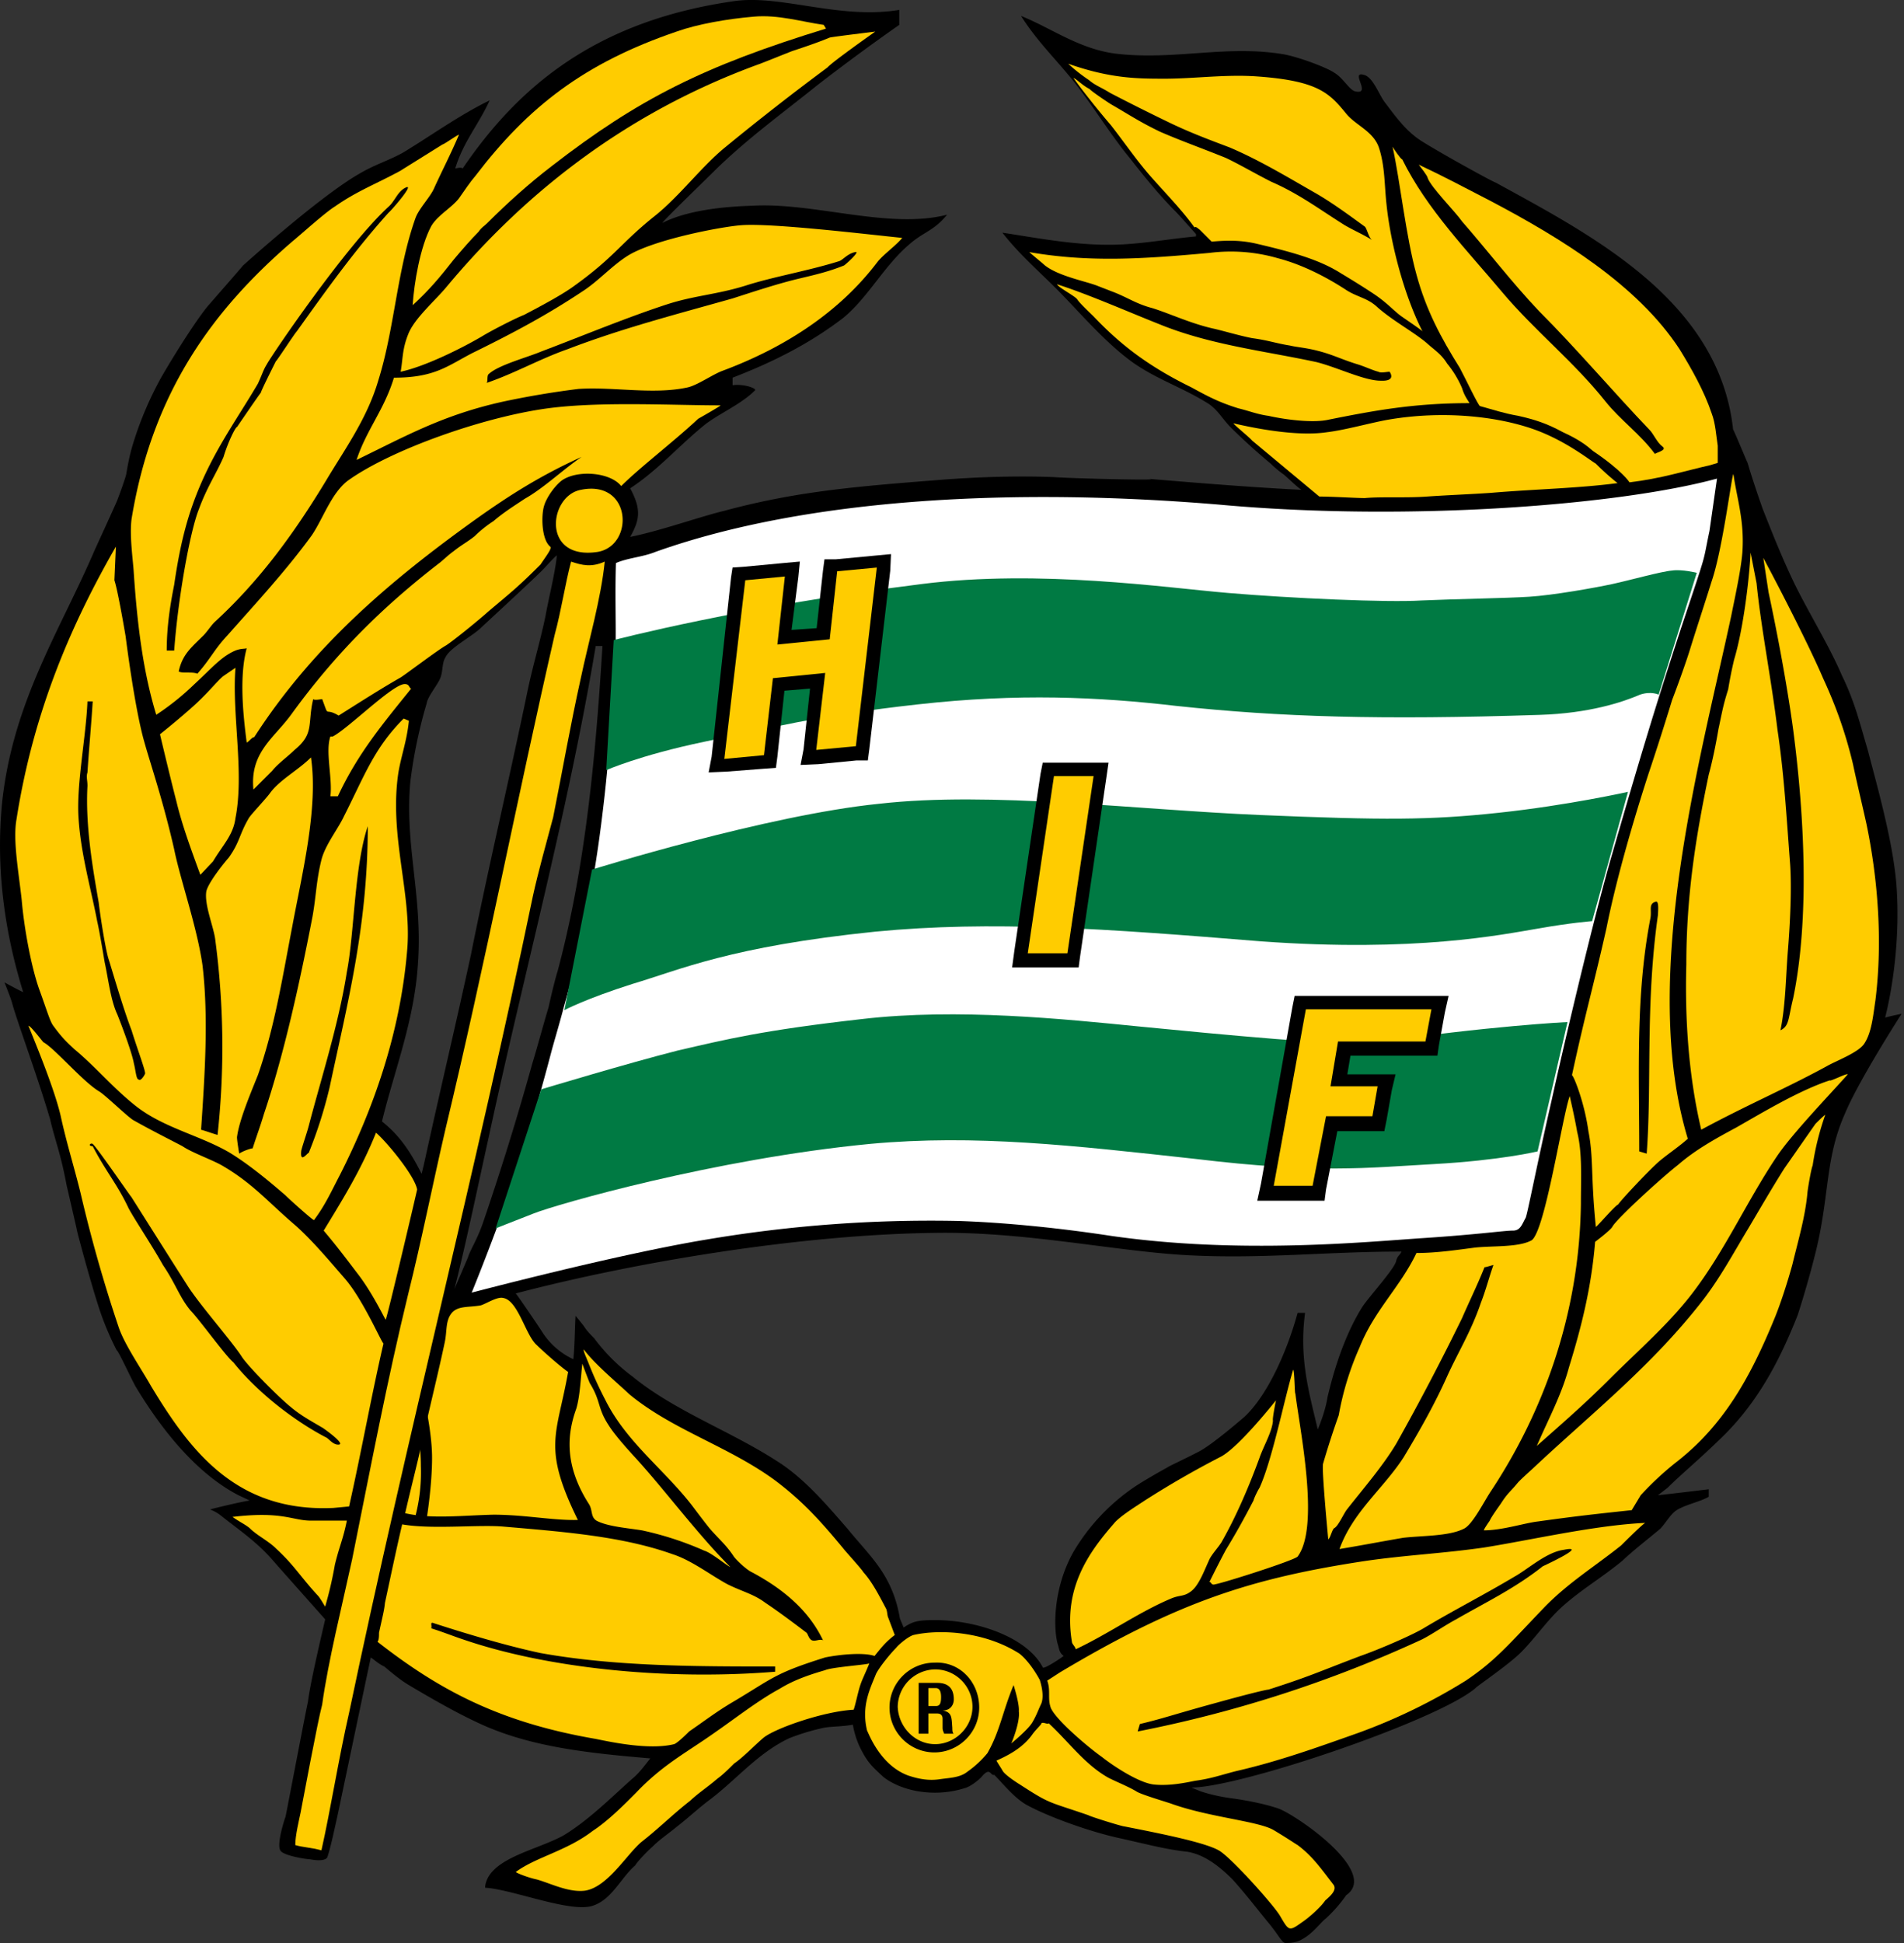 <svg xmlns="http://www.w3.org/2000/svg" width="490" height="500" fill="none"><rect width="100%" height="100%" fill="#333333" stroke="none"/><path fill="#000" d="M341.26 493.65c-1.35.96-3.27 3.85-6.16 5.39-1.54.96-3.46.96-4.42.96-.96-.38-1.54-1.92-4.23-5.2-2.7-3.26-5.77-7.3-9.24-11.15-3.27-3.27-7.11-6.35-11.54-7.12-5.2-.57-8.85-1.54-17.31-3.46-7.31-1.54-18.28-5.39-24.24-8.66-3.27-1.92-5.77-5.2-8.27-7.7-.96.4-.96-2.3-3.27.59-.96.96-2.89 2.5-4.42 2.88-8.08 2.5-16.35.58-20.78-2.88-2.5-2.31-3.85-3.47-5.39-6.35a22 22 0 0 1-2.5-7.12c-3.46.58-6.15.38-8.27.96a56 56 0 0 0-8.08 2.5c-8.27 3.85-14.04 11.16-21.16 16.35-2.5 1.93-5.2 4.43-7.7 6.35-2.3 1.93-4.42 3.27-6.34 5.2-1.54 1.34-4.23 4.23-4.42 4.8-3.85 3.27-6.16 9.24-11.55 10.58-6.15 1.35-20.39-4.42-27.12-4.8 0-1.54.96-3.27 1.93-4.24 3.84-4.23 12.7-6.15 18.27-9.23 6.35-3.85 12.12-9.62 17.5-14.43 1.93-1.54 3.27-3.46 4.81-5.38-15.96-1.35-29.62-2.89-41.93-8.08-6.73-2.89-14.04-7.12-20.2-10.78-2.3-1.34-5.2-3.84-6.35-4.8-1.34-.58-2.3-1.54-3.46-2.31-2.89 13.66-5.77 27.5-8.66 41.16-.96 4.24-1.53 7.12-2.5 10.2-.38.96-2.5.96-4.42.58-.96 0-7.12-.97-7.7-2.31-.96-1.54.97-7.7 1.35-8.66.96-4.8 5.2-27.12 5.77-29.62.58-4.81 3.46-16.93 4.43-21.16 0 0-12.5-14.04-13.66-15.4-4.23-4.8-8.66-7.69-13.47-11.53a11 11 0 0 0-2.5-1.35c1.35-.38 7.7-1.92 10.2-2.3l-2.89-1.36c-11.15-5.77-20.2-17.5-26.54-28.08-1.54-2.88-4.43-9.23-4.81-9.23a77 77 0 0 1-3.85-8.85c-2.89-8.08-8.08-28.47-6.16-21.16 0 0-.96-4.23-2.88-12.5-1.54-8.28-2.89-11.16-4.23-16.93-3.27-11.16-8.66-25.59-9.81-30.01-.39-1.35-1.93-5.2-1.93-5.2s4.23 2.31 4.81 2.5c-4.23-13.65-7.3-30.58-5.38-49.24 2.88-25.78 15-44.05 23.66-64.25 1.92-4.23 3.27-7.11 5.77-12.7.57-1.34 2.5-6.73 2.5-7.3.57-3.27.96-5.2 1.92-8.27A89 89 0 0 1 41.56 97c4.23-7.3 9.62-15.58 12.12-18.46s8.08-9.24 8.85-10.2c0 0 19.81-17.89 30-23.66 3.85-2.3 7.31-3.27 11.16-5.39 7.31-4.42 14.43-9.61 22.32-13.46-2.89 6.35-6.74 10.58-8.85 17.5.38 0 1.34-.38 1.92 0C133.51 22.17 153.51 5.25 189.3.24c12.12-1.54 26.74 4.81 42.13 2.31V6.4a543 543 0 0 0-21.16 15.58c-8.85 7.12-17.89 13.66-26.16 21.74-2.3 2.3-13.47 13.08-13.66 13.66 6.35-3.27 15.97-4.24 23.09-4.43 15.96-.96 35.2 6.16 50.2 2.3-3.46 4.24-6.15 4.43-9.8 7.7-6.36 5.39-10.59 13.66-16.94 18.86-8.27 6.34-17.5 11.15-28.47 15.38v1.93c3.27-.39 6.35.96 5.77 1.34-3.46 3.47-8.84 5.78-12.7 8.66-6.72 5.39-12.11 11.74-19.42 16.54 2.89 5.39 2.5 8.08 0 12.5 7.7-1.53 17.89-5.19 24.24-6.72 19.23-5.2 35.2-6.35 57.13-8.08 8.27-.58 17.89-.97 27.7-.58 5.2.38 30.97.96 23.66.38 15.97 1.35 28.47 2.31 40.01 2.89-1.35-.96-2.89-2.5-4.42-3.85a27 27 0 0 1-3.47-2.88 163 163 0 0 1-10.2-9.24c-2.3-2.3-3.26-4.42-5.76-6.15-6.74-4.24-13.08-6.16-19.43-10.58-6.73-4.81-12.7-11.74-18.27-17.5-5.2-5.4-10.59-9.82-15.4-15.97 10.2 1.53 21.36 3.84 32.9 2.88 5.2-.38 10.77-1.35 16.93-1.92v-.58s-4.23-4.8-5.2-5.77c-4.23-4.23-8.27-9.23-11.73-13.66-5.2-6.35-8.85-12.5-14.04-19.23C272 15.44 267 10.82 262.77 4.1c8.08 3.26 15.4 8.84 25.2 9.8 14.62 1.54 27.51-2.3 41.94 0 3.85.58 11.54 3.46 13.46 4.81 2.31 1.35 3.85 4.42 5.4 4.81 4.42.96-1.55-5.39 2.3-4.23 2.3.57 3.85 5.2 5.38 7.12 2.9 3.84 5.4 7.3 9.24 9.8 5.2 3.28 18.46 10.59 19.24 10.78 25.58 14.04 59.82 31.55 61.36 67.13-.58-.38.38 3.27.38 3.27l-.38 10.2c0-.58-.96-17.31-.39-17.31.39.57 3.47 8.07 3.85 8.84.96 3.27 2.3 7.31 3.85 11.74 2.5 6.35 4.8 12.12 7.7 18.27 3.84 8.08 9.23 16.55 12.69 24.62 3.27 6.74 4.42 11.55 6.73 19.43 2.5 9.62 6.35 23.09 7.31 34.24.96 12.5-.58 25.2-2.88 34.44 1.34-.39 4.23-.97 4.23-.97s-11.16 17.32-14.62 25.78c-5.2 11.73-3.85 21.35-7.7 36.36a248 248 0 0 1-4.42 15.39c-4.81 12.12-10.58 23.08-20.4 32.31-5.38 5.2-9.8 8.85-13.07 12.12l-2.5 1.92c5.2-.57 8.27-.96 13.08-1.53v1.92c-2.31 1.35-5.77 1.92-8.27 3.46-1.54.96-2.89 3.46-4.24 4.81-3.46 2.89-6.73 5.39-9.8 8.27-5.4 4.43-10.2 7.12-15.4 11.74-3.84 3.46-7.11 8.27-10.58 11.73-3.26 3.27-11.54 8.85-11.73 9.23-9.62 8.28-60.6 25.59-73.1 25.59l2.31.96c2.89.96 5.77 1.54 8.85 1.92 3.85.58 7.7 1.35 11.16 2.5 4.42 1.54 26.16 16.36 17.5 22.32a36 36 0 0 1-5.2 5.96m-201.02-347.6c-1.35 1.54-10.77 10.2-16.35 15.4-2.3 2.3-8.08 5.19-9.23 7.69-.97 1.54-.58 3.46-1.35 5.38-.58 1.54-3.27 4.81-3.46 6.35a126 126 0 0 0-4.23 20.2c-1.54 16.54 3.27 29.62 1.92 47.32-.96 14.43-6.16 27.5-9.23 40.2 4.42 3.47 7.3 7.7 10.2 13.47l.57-2.3c4.42-20.2 8.08-35.4 12.12-54.06 4.42-22.12 9.61-44.05 14.42-67.14 1.35-6.73 3.47-13.65 4.81-20.2.58-3.46 2.5-11.15 2.89-15.38.2-.39-1.35 1.15-3.08 3.07m13.08 20.2c-7.12 42.51-18.47 84.26-27.5 126.2-2.9 13.07-5.78 27.12-8.85 39.23l3.46-8.08c.57-1.92 2.3-4.42 3.84-8.84a731 731 0 0 0 12.7-40.98c1.35-4.42 2.89-10.2 4.23-14.62.96-4.42 1.93-8.08 2.31-9.23 6.73-25.2 9.62-52.13 11.54-83.68zm120.42 259.88c-.38-.38-.96-.57-1.35-2.5-1.34-3.84-1.54-14.62 3.85-24.24a52.5 52.5 0 0 1 15.97-16.92c4.42-2.89 11.73-6.74 8.85-5.2-3.27 1.54 5.19-2.5 7.69-3.84 2.5-1.35 7.3-5.2 11.54-8.85 6.16-5.77 11.16-17.5 13.66-26.74h1.92c-1.54 11.73.96 20.2 3.27 30 0 0 1.93-4.42 2.5-8.26 1.93-8.28 4.81-16.55 8.85-23.09 1.54-2.5 8.66-10.2 8.85-12.12.39-1.34.96-1.34 1.35-2.3-19.24 0-35.4 1.92-54.63.96-18.86-.96-42.13-6.16-65.4-5.77-33.86.38-76.37 7.3-107.92 15.58.38.38 5.77 8.27 6.73 9.8a19 19 0 0 0 8.08 7.13c.38-3.27.38-8.08.58-11.16 0 0 1.92 2.3 2.3 2.88.58.97 1.93 2.31 2.5 2.89a47 47 0 0 0 9.82 9.81c10.77 8.85 25.2 14.04 37.12 21.74 7.12 4.42 13.08 11.54 18.28 17.5 5.77 7.12 11.54 11.74 13.46 23.08l.96 2.31c2.31-1.54 3.47-1.92 8.08-1.92 10.78 0 23.66 4.42 27.7 12.12 0 .77 4.43-2.12 5.39-2.89"/><path fill="#fc0" d="M149.86 350.92c-.39 3.46-.58 8.27-1.54 11.54-2.3 6.35-3.27 14.43 3.27 24.63.96 1.54.38 3.27 1.92 4.23 2.89 1.54 8.28 1.92 11.74 2.5a82 82 0 0 1 15.96 5.2c1.93.57 5.77 3.84 6.74 4.22-8.27-8.27-16.55-19.42-24.05-27.7-2.3-2.5-5.77-6.34-7.3-8.84-2.9-4.43-1.93-6.16-4.82-10.78-.57-1.34-1.92-5-1.92-5M343.18 485c-3.27-4.24-5.38-7.31-9.23-10.2-.96-.57-2.3-1.54-6.16-3.85-3.84-2.3-16.35-3.26-26.16-6.73-.96-.38-8.27-2.5-9.23-3.27-2.3-1.34-4.81-2.3-7.12-3.46-6.15-3.46-10.2-9.23-15.39-14.04-.38.38-1.34-.39-1.92 0 .38 0-1.35 1.54-2.3 2.88-2.32 3.27-5.78 5.2-9.24 6.74.57.96.96 1.53 1.54 2.5.57 1.34 5.77 4.42 4.23 3.46 8.27 5.38 7.3 4.42 17.89 8.08.58.38 8.66 2.88 9.23 2.88 9.81 1.93 21.35 4.24 24.62 6.35 3.27 2.12 13.47 13.47 15.4 16.54 2.5 4.24 2.3 4.24 6.34 1.35 1.35-.96 4.23-3.46 5.39-5.2 1.34-1.15 3.07-2.69 2.11-4.03m-239.3-308.94c-3.46.58-14.43 11.54-18.27 13.47h-.58c-1.35 3.84.58 10.77 0 15.38h1.92c5.2-11.15 11.74-18.85 18.86-27.7-.58-.19-.39-1.34-1.93-1.15m336.64-26.53c-1.92 6.15-3.46 10.77-5.39 16.92-.96 3.27-3.46 10.2-4.8 13.66a740 740 0 0 1-6.16 19.24c-3.47 10.77-8.08 26.16-10.77 39.62-3.47 15.4-5.4 21.74-8.85 37.7.57.4 3.27 7.32 4.23 14.43 1.35 6.74.58 11.54 1.92 24.63.58-.39 5.2-5.78 5.77-5.78 0-.38 7.7-8.65 10.58-11.15 2.31-1.93 5.2-3.85 7.31-5.77-12.5-41.17 3.27-97.72 11.16-134.46.96-4.81 2.5-11.74 2.88-16.35.58-8.08-1.34-13.66-2.3-20.2-.39-.2-2.7 19.04-5.58 27.5m-18.28 235.25a79 79 0 0 1 8.85-8.27c12.5-9.62 19.43-22.12 25.78-37.7 1.54-3.85 3.27-9.24 4.42-13.47 1.54-6.35 3.27-12.12 3.85-18.27 0-.58.96-6.35 1.35-7.12a69 69 0 0 1 3.26-13.08c-.57.38-1.53 1.35-2.5 2.3-.96 1.35-6.73 9.63-8.07 11.55-3.28 5.2-6.16 10.2-9.24 15.39-3.84 6.35-7.12 12.5-11.54 18.27-13.08 16.93-28.47 29.05-43.47 43.1-.58.57-3.85 3.45-4.43 4.22-1.92 2.31-2.5 2.5-4.23 5.2-.38.57-2.5 3.46-2.88 4.42-.39.58-1.35 1.93-1.54 2.5 4.8 0 10.58-1.92 14.04-2.3 9.62-1.35 15-1.93 24.04-2.9zM311.83 62.18c4.23-.38 7.7-.38 11.73.58 9.81 2.3 16.35 4.23 21.74 7.7.96.57 4.8 2.88 8.27 5.19 3.46 2.3 5.2 4.42 7.12 5.77s4.8 3.27 5.38 3.84c-4.42-8.65-8.08-21.73-9.23-32.5-.58-5.2-.39-9.82-1.92-14.62-1.35-4.24-5.78-5.78-8.28-8.66-4.42-5.39-7.11-8.66-23.08-9.81-8.08-.58-16.35.58-23.66.58-7.12 0-14.04 0-25-3.85a43 43 0 0 0 5.38 4.23c1.54 1.35 3.27 1.92 5.39 3.27 4.8 2.5 10.57 5.39 15.38 7.7 5.2 2.5 9.81 4.23 15.4 6.34 7.69 3.27 15 7.7 21.73 11.54 4.42 2.5 8.85 5.78 13.08 8.85.58.58.96 2.89 1.92 3.47-2.5-1.54-4.42-2.31-7.11-3.85-6.16-3.85-11.74-8.08-18.86-11.16-3.84-1.92-8.07-4.42-11.73-6.15-6.16-2.5-11.16-4.24-16.93-6.74-5.2-2.5-7.7-4.23-12.7-7.11-1.53-.97-5.19-3.47-5.38-3.85-1.92-.96-3.27-2.5-4.23-2.89 2.3 3.27 7.12 9.24 9.62 12.12 3.46 4.43 6.34 8.66 9.8 12.7 3.85 4.42 8.28 8.85 11.74 13.66.39-.39.96.38 1.35.57zm104.45 62.14c-10.2 1.35-21.16 1.54-32.51 2.5-5.39.38-11.16.58-16.54.96-5.2.39-11.74 0-15.97.39-2.3 0-8.27-.39-11.73-.39l-17.32-14.43c-.38-.57-4.42-3.84-4.8-4.42 8.27 1.92 17.5 3.27 24.04 2.3 4.8-.57 11.54-2.5 15.97-3.26 13.65-2.31 27.5-.96 37.31 2.5 8.08 2.88 14.05 7.7 15.97 8.85a64 64 0 0 0 5.58 5"/><path fill="#fc0" d="M419.36 124.12c8.08-.96 14.04-2.89 20.77-4.42l1.93-.58v-4.43c-.39-2.5-.58-5.77-1.54-8.27-1.93-5.77-5.2-11.54-8.27-16.54-10.78-16.54-30.59-28.66-48.86-38.28-6.35-3.27-11.74-6.16-18.28-9.23.39.57 2.31 2.88 2.31 3.46.96 2.5 7.12 8.66 8.85 11.16 6.73 7.7 12.7 15.58 19.81 23.08 9.62 9.62 19.43 21.16 28.47 30.59.96.96 1.93 3.27 3.27 4.23 1.35.96-1.54 1.54-1.92 1.92-3.85-5.2-8.85-8.66-12.7-13.47-8.08-10.19-18.27-18.27-26.54-28.08-8.85-10.58-19.43-21.35-25.78-34.24-.38 0-2.3-2.89-2.5-3.27 1.92 8.66 3.46 23.28 6.15 32.9 2.5 9.23 6.35 16.34 11.16 24.04 1.54 2.88 4.81 9.81 5.2 9.81 3.46.96 6.34 1.92 9.8 2.5 4.24.96 7.31 1.92 11.55 4.23 4.23 1.93 6.15 3.46 7.7 4.81 7.69 5.2 9.42 8.08 9.42 8.08M77.34 466.53c-.39 1.92-1.35 5.77-1.35 8.27 1.92.58 3.85.58 6.73 1.35 2.31-10.2 4.43-23.66 7.12-35.4 15-71.56 32.5-138.88 47.32-210.25 1.35-6.15 3.46-13.66 5.2-20.2 2.5-12.5 4.42-23.66 7.11-35.78 1.93-9.23 5.2-20.39 6.16-30-3.46 1.53-5.77.96-8.66 0-1.54 5.77-2.5 12.5-4.23 18.85-9.62 41.93-17.89 84.64-28.09 127.15-3.27 14.04-6.15 28.66-9.61 42.51-5.39 22.12-9.62 44.44-14.43 68.29-2.5 11.54-6.16 26.16-7.7 37.32-1.15 4.23-5.19 25.97-5.57 27.89M193.91 4.29c-6.73.57-14.43 1.92-19.81 3.84-23.66 8.08-38.1 19.24-51.75 37.13-1.34 1.54-2.88 3.85-4.23 5.77-1.92 2.5-5.39 4.23-7.12 7.12-2.88 5.38-4.42 14.62-4.8 20.39 4.22-3.85 7.11-7.31 10.57-11.74 1.93-2.3 4.43-5.19 6.35-7.11.96-1.35 1.35-1.35 2.31-2.31 5.2-5.2 10.77-10.2 16.54-14.62 22.32-17.31 39.25-25.78 70.6-35.4l-.58-.96c-5.58-.77-11.73-2.7-18.08-2.11"/><path fill="#fc0" d="M141.59 140.66c-2.31-1.92-2.31-8.27-1.54-10.58.57-1.92 2.5-4.8 4.42-6.35 3.85-2.88 12.5-2.3 15.4 1.35 4.8-4.8 13.65-11.54 19.8-17.31 0 0 5.78-3.27 5.78-3.46-12.12 0-29.44-.97-42.9.57-16.93 1.93-41.94 10.78-53.1 18.86-4.23 3.27-6.34 9.8-9.23 14.04-6.73 9.23-14.42 17.5-21.73 25.77-3.27 3.47-4.43 6.16-7.7 9.81-1.34-.57-3.85 0-4.8-.57.95-4.43 3.26-6.16 6.34-9.24.96-.96 1.92-2.5 2.89-3.46 11.54-10.58 20.39-22.7 28.66-36.36 4.8-8.07 10.58-15.96 13.46-25.77 4.23-13.47 4.81-28.47 9.62-41.94.96-2.5 3.85-5.38 4.81-7.69 1.92-4.23 4.23-8.66 6.35-13.66-.39 0-3.85 2.5-4.23 2.5-6.16 3.85-10.2 6.35-10.78 6.74-6.34 3.46-11.15 5.19-16.92 9.23-2.5 1.54-8.66 7.12-10.78 8.85-20.39 17.5-36.16 38.66-41.55 71.56-.57 4.42.39 10.58.58 14.04.96 14.04 2.5 25.58 5.77 36.35a67 67 0 0 0 9.62-7.69c4.8-4.42 7.12-7.31 10.77-8.85 1.54-.58 2.31-.38 2.89-.58-1.93 7.12-.96 16.93 0 24.24.38 0 1.54-1.54 1.92-1.34 15-23.28 34.82-40.2 57.13-56.17 8.66-6.16 16.55-11.16 27.13-15.97-4.81 3.27-9.81 8.08-14.62 10.77-2.89 1.93-5.39 3.47-8.08 5.77-1.54.97-3.47 2.5-4.81 3.85-1.93 1.54-3.47 2.3-5.39 3.85-1.34.96-2.3 1.92-3.46 2.88-15 11.55-27.12 23.66-38.28 39.05-4.43 6.16-10.77 9.81-9.81 19.43l4.8-4.8c1.55-1.93 4.24-3.85 5.78-5.4 5.2-4.23 3.27-6.73 4.8-13.07.4.38 1.93 0 2.32 0 1.92 5.19.38 1.92 4.23 4.23 5.2-3.27 10.58-6.74 15.96-9.81 1.54-.97 9.62-7.12 11.74-8.28 2.3-1.53 8.65-6.73 10.77-8.65 6.16-5.2 7.7-6.35 13.47-12.12 1.53-2.3 3.07-4.23 2.5-4.62"/><path fill="#fc0" d="M190.83 57.95c-5.38.39-23.27 3.85-29.62 8.08-3.85 2.5-7.31 6.35-11.16 8.85-9.23 6.15-17.89 10.77-28.47 15.96-6.35 3.27-9.62 6.35-20.2 6.35-2.5 8.27-7.11 13.47-9.61 21.16 12.7-6.15 22.12-11.54 37.7-15a227 227 0 0 1 19.43-3.27c9.23-.58 19.23 1.54 28.08-.39 2.5-.57 6.35-3.27 8.85-4.23 16.54-6.15 30.4-15.39 40.01-28.08 1.54-1.93 4.81-4.24 6.35-6.16-9.43-.96-33.47-3.85-41.36-3.27m74.07 6.94c.38.38 3.46 2.88 3.84 3.27 3.46 2.88 10.77 4.23 13.66 5.38.96.39 2.5.96 3.46 1.35 4.23 1.54 6.35 3.27 10.77 4.42 4.81 1.54 9.62 3.85 15.4 5.2 1.92.38 7.1 1.92 10.19 2.5 4.23.57 6.15 1.34 9.8 1.92 1.55.39 4.24.58 7.12 1.35 3.85.96 6.35 2.3 10.2 3.46 1.92.58 3.85 1.54 5.39 1.92.57.39 2.3 0 2.88 0 0 0 1.93 2.5-2.3 2.31-4.24 0-11.16-3.46-16.55-4.8-13.47-2.9-27.5-4.43-40.59-9.82-7.3-2.88-18.27-7.7-26.16-10.2.58.97 4.42 2.9 5.2 3.85.57.97 3.26 3.47 4.23 4.43 7.3 7.7 14.62 13.08 25.2 18.27 4.23 2.31 7.11 3.85 12.11 5.39 2.5.58 4.81 1.54 7.7 1.92 4.23.96 11.54 1.93 15.58.96 11.54-2.3 21.74-4.23 36.16-4.23-.57-.96-1.34-1.92-1.92-3.84a26 26 0 0 0-3.85-6.35c-1.54-2.5-3.27-3.46-5.38-5.39-3.47-2.88-8.85-5.77-12.7-9.23-2.5-2.31-5.2-2.5-8.08-4.43-4.42-2.88-10.77-6.34-17.5-8.08a43.5 43.5 0 0 0-17.5-1.34c-16.94 1.54-30.79 2.5-46.37-.2m-115.42 61.17c-8.27 1.54-10.2 18.27 4.43 15.96 9.42-1.73 8.66-18.66-4.43-15.96M29.82 140.66C18.67 160.1 8.66 182.6 4.24 210.88c-.96 5.38.58 13.65 1.35 20.77.57 6.73 2.3 16.54 4.42 22.7 2.31 6.35 2.89 8.66 3.85 9.81 2.5 3.46 4.23 4.8 5.2 5.77 5.38 4.43 9.61 9.62 15.57 14.43 7.12 5.77 16.55 7.7 24.24 12.12 4.81 2.88 10.2 7.3 14.62 11.15.96.97 6.73 6.16 7.31 6.35 2.89-3.85 4.42-7.3 6.73-11.73 8.27-16.35 15.58-36.17 17.32-58.48.96-14.04-4.43-28.09-2.5-43.67.57-4.8 2.3-8.84 2.88-14.62l-1.35-.57c-7.7 7.7-10.2 15-15.39 25.2-1.53 3.27-4.8 7.3-5.77 11.15-1.34 5.39-1.34 9.24-2.3 14.62-3.27 16.93-7.31 35.4-12.5 50.79-.97 3.27-1.93 5.77-2.9 8.84-.38 0-2.3.58-3.46 1.35 0 0-.57-3.27-.57-4.23.57-4.42 3.46-11.16 5.38-15.97 4.24-12.12 6.16-24.23 8.85-38.28 2.5-13.46 6.73-30.39 4.81-43.47-3.27 3.27-8.08 5.77-10.58 9.23-.96 1.35-4.8 5.39-5.39 6.35-2.5 4.23-2.3 6.16-5.19 10.2-1.35 1.54-5.2 6.34-5.77 8.65-.58 3.47 1.92 9.24 2.3 12.5a209 209 0 0 1 .59 50.21c-1.35-.38-2.89-.96-4.24-1.34.97-14.43 1.93-28.67.39-42.13-1.35-9.81-5.77-22.32-7.31-30-2.89-12.7-6.16-22.13-7.7-27.7-2.5-8.67-4.8-27.13-4.8-27.13s-1.93-11.54-2.89-14.43zm420.7 1.55c-.38 7.31-1.92 19.81-4.23 27.5a106 106 0 0 0-1.54 7.7c-1.35 4.24-1.54 5.77-2.5 10.2-.58 3.46-1.54 8.27-2.5 11.73-3.46 16.55-5.77 31.55-5.77 48.86-.39 14.05.57 28.66 3.84 42.51 11.74-6.34 21.74-10.58 32.32-16.35 2.3-1.34 8.08-3.46 9.62-5.77 1.92-2.88 2.3-7.3 2.88-11.15 1.93-15.4.58-31.55-2.3-45.4-.97-4.43-2.5-10.77-3.47-15.4-1.92-8.07-4.42-15-7.7-22.11-3.45-8.08-11.15-23.09-15.38-30.97l1.35 8.85c2.3 10.77 4.8 24.04 6.34 35.4 2.89 22.11 4.24 48.47 0 69.05-1.34 5.38-.96 7.12-3.27 8.27 1.35-6.73 1.35-13.66 1.93-20.78.57-7.11.96-15.58.57-21.73-.96-12.5-1.53-23.09-3.27-34.82-1.53-12.7-4.23-26.16-5.38-37.7z"/><path fill="#fc0" d="M57.52 173.95c-1.34.96-3.84 4.23-7.69 7.7s-8.66 7.3-8.66 7.3 2.5 10.59 4.24 17.32c1.53 6.35 3.84 12.5 6.15 18.85l3.27-3.46c2.5-4.23 5.2-6.73 5.77-11.16 2.31-11.73-.96-26.74 0-38.66zm31.74 217.36h-9.23c-4.8 0-7.31-2.5-20.2-.96 1.93 1.35 3.27 1.93 4.43 2.89 1.92 1.92 4.8 3.27 6.73 5.2 4.8 4.42 6.15 7.1 10.77 12.11.58.58 1.54 2.3 1.92 2.89a98 98 0 0 0 2.5-10.78c1.16-4.8 2.12-6.54 3.08-11.35m.58-3.65c3.27-14.62 5.77-28.66 8.85-41.94-.58-.38-5.2-11.15-9.81-16.54-3.85-4.43-8.66-10.2-13.08-14.04-6.73-5.77-10.77-10.58-18.28-15-2.5-1.55-8.07-3.47-10.58-5.2-4.8-2.5-8.27-4.23-12.7-6.73-1.53-.96-7.1-6.35-8.65-7.31-4.23-2.5-11.54-11.16-14.42-12.7-.39-.38-3.27-4.23-3.85-4.23 2.5 6.15 6.73 16.54 8.27 23.08 1.54 7.12 3.46 13.08 5.2 20.2a374 374 0 0 0 9.8 34.43c1.54 4.43 5.78 10.58 8.28 15 10.2 16.94 22.12 32.52 46.93 31.36zM470.9 278.01c-7.69 2.5-17.3 8.27-24.04 12.12-5.38 2.89-10.58 5.77-15 9.62-4.43 3.46-15.97 14.04-16.93 15.96-.58.97-4.42 3.85-4.42 3.85-.97 11.74-3.47 21.74-6.74 32.32-1.92 7.12-5.19 13.08-8.27 20.2 8.08-7.12 13.08-11.54 18.85-17.32 7.31-7.3 15.58-14.42 21.74-22.7 8.08-10.77 13.66-23.27 21.16-34.43 3.85-5.77 13.66-15.96 18.27-21.16-.19-.38-4.61 1.93-4.61 1.54m-332.78 68.11c-2.89-2.5-4.81-11.55-8.66-12.12-1.54-.39-4.42 1.54-5.77 1.92-3.27.58-6.16 0-7.7 2.3-1.34 1.93-.96 4.43-1.53 7.13-1.54 7.3-3.47 15-5.4 23.66-1.34 6.34-3.26 13.65-4.8 20.39 6.73 1.54 14.62.57 22.7.38 8.08 0 15.58 1.54 21.74 1.35-9.24-18.85-5.4-21.74-2.5-38.09-1.74-1.15-6.55-5.39-8.09-6.93"/><path fill="#fc0" d="M340.49 376.69c-.39 1.35 1.34 19.43 1.34 19.43.58-.39.97-2.5 1.54-2.89.96-.38 2.5-3.85 3.27-4.8 4.24-5.4 9.24-11.16 12.7-16.94a643 643 0 0 0 16.93-32.31c1.92-4.43 3.84-8.27 5.77-13.08.38 0 1.54-.39 2.3-.58-1.34 3.85-1.92 6.35-3.26 9.81-2.5 7.31-5.77 12.5-8.66 18.85-3.27 7.31-7.12 14.05-11.16 20.78-5.2 8.08-13.08 14.04-16.54 23.66 5.77-.96 10.77-1.93 16.35-2.89 4.8-.57 11.73-.38 15.58-2.3 2.31-.97 5.39-7.31 7.12-9.82 13.08-19.8 22.7-45 23.08-73.86 0-6.74.39-13.08-.96-18.47-.58-3.46-1.92-9.23-1.92-9.23-1.93 5.38-6.35 34.81-9.81 37.12-3.47 1.93-10.58 1.35-15 1.93s-9.63 1.34-14.63 1.34c-4.23 8.85-10.77 14.62-14.62 24.24a75 75 0 0 0-5.38 17.5 227 227 0 0 0-4.04 12.5m-67.71 53.68c30.58-18.27 49.43-24.24 78.48-28.66 10.58-1.54 19.81-1.92 30.59-3.46 12.11-1.93 28.66-5.77 41.54-6.35-.96.58-5.19 4.81-6.15 5.77-6.73 5.39-13.66 9.62-19.81 15.97-9.24 9.62-12.5 13.66-20.2 18.85a148 148 0 0 1-27.7 13.46c-9.81 3.47-20.4 7.31-31.36 9.81-3.84.97-6.35 1.93-10.58 2.5-2.88.58-6.73 1.35-10.58.97s-10.58-4.81-13.46-7.12c-3.27-2.3-11.54-9.23-13.08-12.5-.96-2.5 0-4.43-.96-7.12zm-42.51-9.62c-2.5 1.92-3.47 3.27-5.2 5.39-2.88-.97-8.85-.39-12.7.38-13.46 4.23-13.46 5.39-24.23 11.74-3.85 2.3-7.12 4.8-10.77 7.3-.58.58-2.89 2.89-3.85 3.27-6.16 1.54-15.58-.38-20.2-1.34-24.62-4.23-40.2-12.5-56.17-25 .39-.4.39-1.55.39-2.32.96-4.42 1.34-5.77 1.53-7.7 1.54-7.1 2.89-13.65 4.43-20.19 7.7 1.35 19.81 0 26.16.58 15.58 1.34 30.59 2.5 43.47 7.11 4.81 1.54 9.81 5.4 14.05 7.7 3.84 1.92 6.73 2.5 9.8 4.8 3.47 2.32 7.32 5.2 10.59 7.7.38.39.57 1.54 1.34 1.93.96.38 1.93-.39 2.89 0-3.85-8.08-10.77-13.47-18.28-17.5-1.34-.58-4.23-3.28-4.8-4.24-1.93-2.89-3.85-4.43-6.16-7.12-1.54-1.92-3.27-4.23-4.43-5.77-7.11-9.23-16.92-16.35-22.3-27.12a98 98 0 0 1-4.24-9.23c-.58-1.54-1.54-3.47-1.35-3.85 2.89 3.85 8.27 8.27 11.74 11.54 11.15 9.23 25.77 13.46 37.7 22.31 7.12 5.39 11.73 10.58 17.31 17.32.39.57 4.81 5.38 5.2 6.15 2.3 2.5 4.23 6.35 5.77 9.24.38.57.38 1.92.57 2.3zM96.77 291.48c-3.85 9.62-8.66 17.3-13.47 25.2 3.27 3.84 6.16 7.69 9.23 11.73 3.85 5.2 6.74 11.54 6.74 11.16.38-.58 8.08-33.28 8.08-33.47-.58-3.47-7.7-12.12-10.58-14.62m236.03 60.98c-2.31 7.7-5.4 23.28-8.66 30.4-.39.57-1.35 2.5-1.54 3.26-2.5 4.81-4.43 8.28-7.12 12.7-1.54 2.89-2.5 4.8-4.23 8.27.58 0 .38.96 1.54.58 2.3-.39 20.39-6.16 21.16-7.12 5.77-7.7.58-32.5-.58-41.93-.2.19-.2-5.77-.57-6.16"/><path fill="#fc0" d="M328.37 360.35s-9.23 11.74-14.04 14.43a242 242 0 0 0-19.43 11.16c-2.3 1.54-6.73 4.23-8.27 6.15-6.35 7.31-13.08 16.54-10.77 30.4 0 .57.96 1.34.96 1.92 8.27-3.85 16.35-9.62 24.62-13.08 2.3-.96 3.27-.39 5.2-1.93 1.92-1.53 3.26-5.19 4.42-7.7.58-1.53 2.3-3.26 3.27-4.8 3.85-6.73 7.12-14.43 9.8-21.74.97-2.88 3.28-6.73 3.47-9.62-.2-.38.77-5.19.77-5.19m-93.29 60.39c-1.35.38-3.85 2.5-4.43 3.27-1.35 1.35-4.23 4.8-5.2 6.73-1.53 3.85-3.84 8.27-2.3 14.62.38.58 3.27 8.85 10.58 11.54 2.88.96 5.38 1.35 8.08.96 2.5-.38 5.2-.38 7.12-1.92a26 26 0 0 0 5.19-4.8c3.27-5.78 3.85-10.59 6.73-17.51 0 0 1.54 4.8 1.35 6.73.38 2.88-1.93 8.27-1.93 8.27s4.24-3.46 5.39-5.38c1.15-1.93 1.54-3.27 2.3-4.81.97-2.31-.38-6.16-.38-6.16s-2.3-4.42-5.19-6.73c-9.04-5.77-20.58-6.35-27.31-4.81m-22.71 9.04c-3.27.96-7.69 2.3-11.73 4.8-5.39 2.9-11.54 7.7-16.54 11.16-7.31 5.2-13.47 8.28-20.4 15.58-3.26 3.28-7.3 7.31-11.15 9.82-6.73 5.19-14.62 6.73-19.81 10.58.38.38 3.46 1.53 5.38 1.92 3.47.96 8.27 3.46 12.5 2.88 5.78-.96 10.59-9.23 14.43-12.5 4.43-3.46 8.08-7.12 12.5-10.58 2.5-2.3 4.43-3.46 7.12-5.77 1.35-.96 2.89-2.5 4.24-3.85 2.3-1.54 5.38-4.8 7.69-6.73 3.27-2.5 15.58-6.73 23.08-7.12.39-.96.97-3.84 1.54-5.77s1.35-3.27 2.5-6.15c-.96.38-9.62.96-11.35 1.73M225.26 8.13s-11.15 1.35-11.73 1.54c-3.27 1.35-6.16 2.31-9.62 3.46-2.5.97-5.77 2.31-8.27 3.27-33.47 12.12-59.82 32.32-80.8 57.52-2.88 3.46-8.26 8.08-9.8 12.12-1.54 3.85-1.35 6.35-1.93 9.62 6.35-1.35 15.97-6.16 21.16-9.24 1.54-.96 7.7-4.23 10.58-5.38 4.43-2.31 9.81-5.2 12.7-7.31 10.77-7.7 12.12-11.16 21.35-18.47 6.35-5.2 11.73-12.5 17.9-17.5a679 679 0 0 1 26.15-20.4c1.35-1.53 12.31-9.23 12.31-9.23"/><path fill="#000" d="M252 439.4c0 6.35-5.2 11.55-11.54 11.55-6.35 0-11.54-5.2-11.54-11.55 0-6.34 5.2-11.54 11.54-11.54 6.54-.38 11.54 5 11.54 11.54m-11.35 9.43c5.2 0 9.62-4.42 9.62-9.62s-4.23-9.62-9.62-9.62a9.77 9.77 0 0 0-9.62 9.62c.2 5.2 4.43 9.62 9.62 9.62m-1.73-7.89v5.2h-2.5v-13.08h4.8c2.32 0 4.24.96 4.24 4.23 0 1.54-.96 2.88-2.88 2.88 2.5.39 2.3 1.93 2.5 4.43 0 .58 0 1.34.38 1.54h-2.5c0-.39-.38-.58-.38-1.54v-2.31c0-.96-.58-1.35-1.35-1.35zm0-6.34v4.42h1.92c.97 0 1.35-.58 1.35-2.3 0-1.74-.58-2.32-1.35-2.32h-1.92zM220.07 64.87c1.54-.38-2.5 3.27-2.89 3.46-3.84 1.54-7.11 2.31-11.15 3.27-5.77 1.35-12.12 3.47-17.5 5.2-15.01 4.23-28.48 7.7-42.52 13.08-7.12 2.5-13.47 6.15-20.78 8.66.39-.39 0-1.93.58-2.31 2.5-2.31 9.81-4.23 13.47-5.77 10.2-3.85 21.73-8.66 32.31-12.12 7.12-2.31 12.7-2.5 20.2-4.81 7.12-2.31 16.35-3.85 24.24-6.35.96-.38 2.12-1.92 4.04-2.3M68.68 93.73c.96-1.92 20.4-30.58 31.36-40.58 1.54-1.35 2.3-3.85 4.23-4.81 2.89-1.54-3.85 6.15-4.23 6.34-8.66 9.62-15.97 19.82-23.66 30.59-.58.58-5.2 7.7-5.39 7.7-.96 1.92-3.85 7.69-3.85 8.07-.38.39-6.15 8.85-6.15 8.85-.39 0-2.31 3.85-3.46 7.7-1.93 4.42-4.24 7.7-6.35 13.46-2.31 5.77-5.39 23.08-6.35 36.36h-1.92c0-6.35.96-12.12 1.92-16.93 1.54-10.58 3.46-18.27 7.12-26.55 4.23-9.61 9.8-17.3 14.42-25.2 1.16-2.5 1.35-3.46 2.31-5M27.9 246.67c-.96-3.27-2.3-12.5-2.5-14.43-1.54-8.85-3.46-19.82-2.89-30.01 0-1.54-.38-2.3 0-3.46.39-6.16.97-12.12 1.35-18.28h-1.35c-.38 9.24-2.88 21.35-2.3 30.01.57 9.23 3.27 18.47 4.8 26.55.58 2.5 1.54 8.27 1.93 10.58.96 4.42 1.54 9.8 3.27 13.46 1.54 3.85 3.85 10.2 4.23 12.5.58 2.31.58 4.24 1.35 4.24.38.38 1.34-.96 1.54-1.54s-1.93-6.16-3.47-11.16c-2.11-5.38-5.38-16.73-5.96-18.47m66.75-34.04c0 25.58-5.2 45.4-9.81 67.13a116 116 0 0 1-5.39 16.93c-.38 0-2.3 2.88-1.92-.58.38-1.54 1.35-4.23 1.92-6.35 3.27-12.5 7.7-26.16 9.81-39.62 1.93-9.81 1.93-27.32 5.39-37.51m331.44 19.42c.96-.39.58 2.89.58 3.46-3.27 23.08-1.54 43.48-2.89 61.37l-1.92-.58c0-20.4-.97-40.01 2.88-60.02.39-2.12-.57-3.65 1.35-4.23M60.03 350.54c6.15 7.7 15.58 15 23.66 19.24.96.38 1.53 1.54 2.88 1.92 3.46.58-3.46-4.23-3.46-4.23-3.27-1.92-5.77-3.27-8.27-5.39-2.89-2.3-11.16-10.58-12.7-13.08-2.5-3.84-9.8-12.12-13.46-17.5-3.47-5.39-16.55-26.16-15-23.66.95 1.54-8.66-12.5-9.82-13.47-.58-.38-1.34.58 0 .58 3.27 6.35 6.35 9.81 9.23 15.97 1.54 2.88 6.16 9.8 8.85 14.62 3.27 4.8 4.24 8.27 7.12 11.73 2.12 2.12 9.04 11.73 10.97 13.27m342.4 48.28c6.73-1.35-5.39 4.23-5.39 4.23-7.3 5.77-14.62 9.23-22.31 13.66-2.89 1.54-6.16 3.85-8.85 5.2a322 322 0 0 1-73.1 23.65l.58-1.92c5.77-1.35 8.85-2.5 19.43-5.39 8.27-2.3 13.08-3.46 13.65-3.46 10.78-3.46 12.5-4.42 23.67-8.66 4.42-1.53 13.46-5.38 16.54-7.3 8.08-4.81 15-8.28 23.08-13.09 3.46-1.92 8.27-6.34 12.7-6.92m-290.85 18.86c7.69 2.5 18.46 5.77 27.5 7.7 19.24 3.46 40.01 3.46 60.4 3.46v1.35c-28.47 2.3-58.86-.97-80.21-8.28-2.89-.96-5.2-1.92-8.27-2.88.19-.77-.39-1.73.58-1.35"/><path fill="#fff" d="M441.87 123.16c-24.63 6.73-78.87 11.15-127.73 6.73-52.13-4.42-106-1.92-145.43 12.12-3.27 1.34-7.12 1.54-10.2 2.88-.38 11.74.4 21.16-.57 29.43-.96 8.66-.38 15.59-3.27 38.1a315 315 0 0 1-9.62 46.93c-1.54 5.77-2.3 8.08-3.27 11.73-1.35 5.2-6.35 23.66-11.16 37.32-4.8 13.47-9.23 24.24-9.23 24.24s37.13-9.81 60.4-13.66a345 345 0 0 1 64.44-4.8c12.5.38 27.13 1.92 39.63 3.84 33.28 4.8 65.79 1.54 80.4.58 14.63-.97 20.78-1.93 23.1-1.93 1.91 0 2.3-1.54 3.26-3.27.39-.57 2.89-13.66 6.73-30.4 4.81-21.73 11.54-49.24 15-61.35 8.28-28.67 11.74-40.02 18.28-60.02 7.12-21.35 5.39-15.97 7.31-25z"/><path fill="#007a43" d="M157.94 164.72s32.9-8.66 79.25-14.43c30.4-3.85 62.9.96 78.87 2.3 15.97 1.35 40.97 2.5 49.82 1.93 8.85-.39 21.74-.58 27.7-.96 6.16-.39 16.93-2.31 21.36-3.27s12.7-3.27 15.38-3.47c2.5-.38 6.35.58 6.35.58l-9.8 31.36s-1.93-.97-4.82 0c-4.42 1.92-13.08 4.8-25.77 5.2-40.98 1.34-66.75.57-93.68-2.32-19.82-2.3-40.6-3.27-66.37-.38-26.16 2.88-39.24 6.35-55.01 9.62-16.55 3.46-25.2 7.3-25.2 7.3zm-5.58 59.05s45.01-14.04 73.86-16.93c28.67-3.27 66.18 1.54 98.1 2.89 31.94 1.34 43.48 1.34 61.37-.58s33.28-5.38 33.28-5.38l-9.23 33.27s-5.39.39-14.05 1.93c-9.23 1.54-31.35 6.15-71.17 3.27-40.01-3.27-69.25-5.39-99.26-2.5-37.31 3.84-50.2 9.8-62.51 13.46-12.12 3.85-17.51 6.74-17.51 6.74zm-13.08 56.56-11.73 35.78s3.84-1.54 9.8-3.85c5.78-2.31 46.56-14.04 86.57-17.9 27.12-2.5 52.13.4 83.68 3.86 31.93 3.84 44.05 2.3 61.36 1.34s26.74-3.27 26.74-3.27l7.7-33.28s-20.2.97-50.21 5.39c-6.16.96-40.2-2.3-59.83-4.23-19.43-1.93-46.93-4.81-71.56-1.93-25.58 2.89-34.81 5.2-47.32 8.08-12.89 3.27-35.2 10-35.2 10"/><path fill="#000" d="m205.84 144.51-.39 4.04-2.3 17.89-3.86-4.04 13.86-.96-3.28 2.88 1.93-17.5.38-2.89h2.89l10.2-.96 4.03-.38-.19 4.23-5.39 45.97-.38 2.89h-2.88l-9.82.96-4.61.2.77-4.05 2.11-19.81 3.85 3.85-13.66 1.15 3.08-3.08-2.12 19.82-.38 2.88-2.89.2-9.8.76-4.62.2.77-4.04 5-46.17.38-2.5 2.89-.2 10.2-.96z"/><path fill="#fc0" d="m191.8 149.32 10.19-.97-1.93 17.51 13.47-1.35 1.92-17.5 10.2-.96-5.39 45.97-10.2.96 2.31-19.81-13.46 1.35-2.3 19.81-10.2.96z"/><path fill="#000" d="m285.28 196.26-.58 4.04-6.73 45.78-.38 2.88h-17.12l.57-4.23 6.74-45.59.57-2.88z"/><path fill="#fc0" d="M271.24 199.71h10.2l-6.74 45.6h-10.2z"/><path fill="#000" d="m372.8 256.27-.95 4.24-1.54 8.46-.39 2.7h-25.2l3.27-2.7-1.92 11.54-3.66-4.04h16.74l-.96 4.04-1.35 7.7-.58 2.88h-14.81l3.27-2.88-3.46 17.89-.38 2.88h-17.32l.96-4.42 8.08-45.4.58-2.89z"/><path fill="#fc0" d="M336.07 259.73h32.31l-1.54 8.28h-22.5l-1.93 11.54h12.12l-1.34 7.7h-11.93l-3.46 17.88h-10z"/><path fill="#000" d="M107.35 367.07s.96 4.8.96 10.2a45 45 0 0 1-1.35 12.69l2.89.58s1.34-8.28 1.34-15.4c0-7.11-2.3-16.34-2.3-16.34z"/></svg>